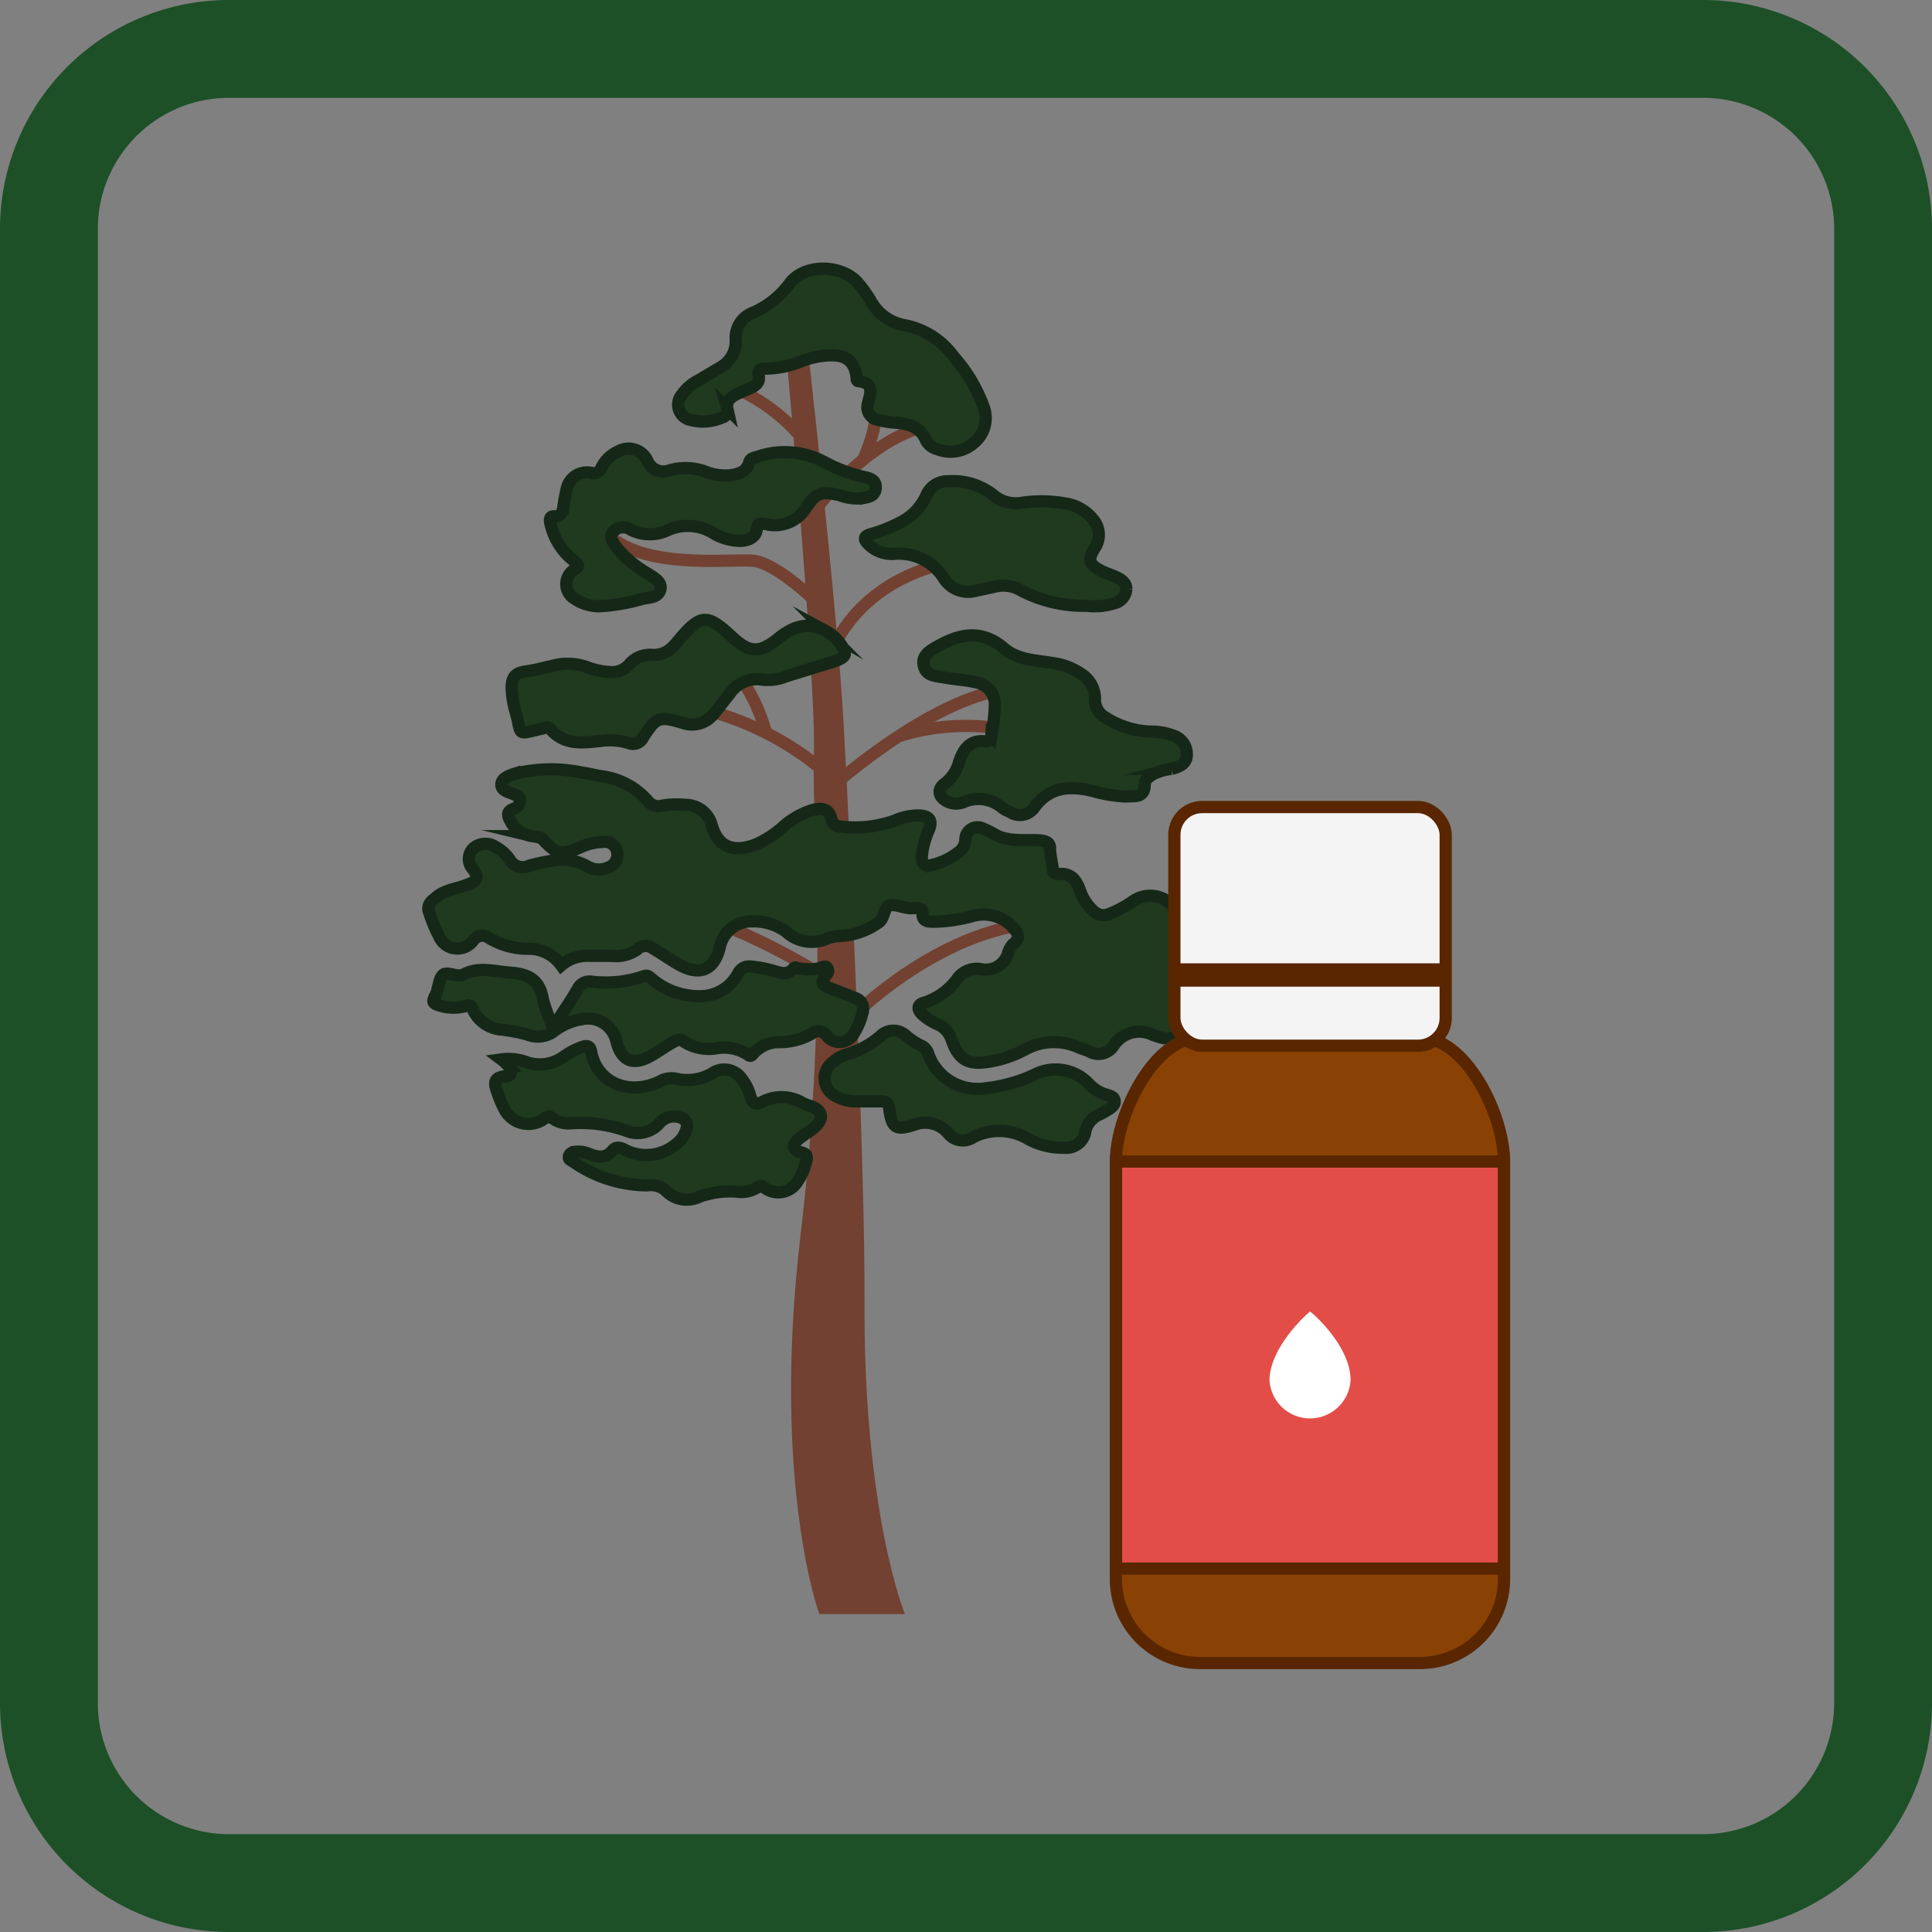 <svg xmlns="http://www.w3.org/2000/svg" viewBox="0 0 158 158"><rect x="0" y="0" width="158" height="158" fill="#808080" stroke="none"/><defs><style>.cls-1{fill:#1d5027;}.cls-2{fill:none;stroke:#724131;}.cls-2,.cls-4,.cls-5,.cls-6,.cls-8{stroke-miterlimit:10;}.cls-3{fill:#724131;}.cls-4{fill:#1f3a1e;stroke:#152818;}.cls-5{fill:#894204;}.cls-5,.cls-6,.cls-8{stroke:#592600;}.cls-6{fill:#f5f4f5;}.cls-7{fill:#592600;}.cls-8{fill:#e24e47;}.cls-9{fill:#fff;}</style></defs><g id="Сосны_масло" data-name="Сосны масло"><path class="cls-1" d="M139.28,8A10.73,10.73,0,0,1,150,18.72V139.28A10.73,10.73,0,0,1,139.28,150H18.72A10.73,10.73,0,0,1,8,139.28V18.72A10.73,10.73,0,0,1,18.72,8H139.28m0-8H18.72A18.72,18.72,0,0,0,0,18.72V139.28A18.72,18.72,0,0,0,18.72,158H139.28A18.72,18.72,0,0,0,158,139.28V18.72A18.72,18.72,0,0,0,139.28,0Z"/><path class="cls-2" d="M67.12,49.57S63.58,46,61.53,45.85s-9.69.84-12.36-2.72"/><path class="cls-2" d="M66.52,41.94s4.22-6.22,9.86-7.24"/><path class="cls-2" d="M71.77,32.86a12.89,12.89,0,0,1-1.19,4.74"/><path class="cls-2" d="M59.74,31.58a15,15,0,0,1,6,4.43"/><path class="cls-2" d="M68.82,84s7-7.52,15.4-8.45"/><path class="cls-2" d="M68.34,80.43s-6.4-4.13-11-5.34"/><path class="cls-2" d="M67.53,54.67s1.39-7.06,10.7-8.82"/><path class="cls-2" d="M68.06,64.32s8-7.16,14.24-7.95"/><path class="cls-2" d="M82.94,59.8a18.24,18.24,0,0,0-9.41.4"/><path class="cls-3" d="M64.24,28.27l1.7-.85S68.43,49.2,69,59.32s1.76,36.7,1.7,47.13C70.62,123.8,74,132,74,132H67s-3.93-10.71-1.53-31,.89-33.25,1.09-39.26S64.24,28.27,64.24,28.27Z"/><path class="cls-2" d="M56,57.69a24.4,24.4,0,0,1,12,5.92"/><path class="cls-2" d="M60,54.67a14.39,14.39,0,0,1,2.63,5.21"/><path class="cls-4" d="M35.54,73.5c.69-.71,1.78-.8,2.7-1.16.69-.27,1-.51.45-1.24a1.23,1.23,0,0,1,0-1.71,1.51,1.51,0,0,1,1.89-.1,3.22,3.22,0,0,1,1.1,1,1.22,1.22,0,0,0,1.61.5A15.29,15.29,0,0,1,45,70.42a4.16,4.16,0,0,1,3,.41,1.84,1.84,0,0,0,1.72.12,1.1,1.1,0,0,0,.75-1.27,1,1,0,0,0-1.12-.83,4.74,4.74,0,0,0-2,.5c-1.51.58-1.84.5-2.93-.67-.24-.25-.57-.23-.86-.3a2.34,2.34,0,0,1-1.69-1c-.25-.47-.66-1,.24-1.28a.72.72,0,0,0,.41-.7c0-.34-.3-.34-.52-.45-.4-.18-1-.28-1-.78s.58-.73,1.05-.88a12.34,12.34,0,0,1,5.54-.11c.56.07,1.11.23,1.67.31a6,6,0,0,1,3.71,2,1.1,1.1,0,0,0,1.18.4A6.54,6.54,0,0,1,56,65.82a2.22,2.22,0,0,1,2.21,1.67c.58,2,2,2.17,3.58,1.58A8.64,8.64,0,0,0,64,67.65a6.52,6.52,0,0,1,2.49-1.42c.7-.16,1.31-.13,1.5.74.1.48.44.6.87.64a9.7,9.7,0,0,0,4.34-.51,4.75,4.75,0,0,1,2.06-.41c.8.08,1,.45.71,1.17a6.7,6.7,0,0,0-.58,2.2c0,.54.17.85.81.68a5.62,5.62,0,0,0,2.13-1,1.38,1.38,0,0,0,.62-1,1,1,0,0,1,1.4-1,9.19,9.19,0,0,1,1.13.57c1.74.88,4.34-.16,4.39,1,0,.59.16,1.18.23,1.77,0,.35.27.41.54.39,1-.06,1.41.56,1.69,1.36a4,4,0,0,0,1.1,1.67,1.15,1.15,0,0,0,1.29.24,9.56,9.56,0,0,0,1.88-1,2.47,2.47,0,0,1,3.48.55,8.14,8.14,0,0,1,.77.9,6.32,6.32,0,0,0,3.4,2.4,5.62,5.62,0,0,1,1.39.62,2.14,2.14,0,0,1,1.23,2.23A2.28,2.28,0,0,1,101,82.27a10,10,0,0,1-2.79.14c-1.26,0-1.26,0-1.45,1.19s-.78,1.52-1.85,1.24c-.22-.06-.43-.14-.64-.21a2.49,2.49,0,0,0-3.18.86,1.48,1.48,0,0,1-2,.5c-.28-.13-.58-.21-.87-.33a4.93,4.93,0,0,0-4.41.18,9.21,9.21,0,0,1-3,1c-1.7.26-2.43-.2-3-1.84a2,2,0,0,0-1-1.17A5.2,5.2,0,0,1,75.46,83c-.44-.4-.5-.85.12-1a5.41,5.41,0,0,0,2.8-2.08,2,2,0,0,1,1.93-.65,1.88,1.88,0,0,0,2.12-1.3,1.76,1.76,0,0,1,.4-.74c.74-.6.36-1-.12-1.53a3.3,3.3,0,0,0-3.23-.77,12.47,12.47,0,0,1-3.09.45c-.47,0-1,0-.94-.73a.38.38,0,0,0-.46-.38l-.34,0c-.63.05-1.25-.3-1.81-.25s-.46,1-.93,1.38a5.86,5.86,0,0,1-3,1.13,4.78,4.78,0,0,0-1.17.18,3.08,3.08,0,0,1-3.45-.51,4.48,4.48,0,0,0-2.71-.85,2.64,2.64,0,0,0-2.71,2.1c-.45,1.9-1.66,2.41-3.39,1.41-.71-.41-1.38-.88-2.08-1.3a1,1,0,0,0-1.31.1,3,3,0,0,1-2.1.51c-.59,0-1.19,0-1.78,0a3.25,3.25,0,0,0-2.31.78,3.25,3.25,0,0,0-2.69-1.36,6.14,6.14,0,0,1-3.23-.89.91.91,0,0,0-1.28.21,1.61,1.61,0,0,1-2.78-.31,12.35,12.35,0,0,1-.83-2S34.78,74,35.54,73.5Z"/><path class="cls-4" d="M41,86.64a4.3,4.3,0,0,1,2,.2,3.3,3.3,0,0,0,3.07-.41,6.18,6.18,0,0,1,1.57-.82c.4-.13.62-.06.71.41.44,2.45,3,3.66,5.59,2.43a1.91,1.91,0,0,1,1.44-.21,4.07,4.07,0,0,0,2.86-.46,1.73,1.73,0,0,1,2.47.52,3.71,3.71,0,0,1,.66,1.37c.15.58.47.7,1,.43a3.36,3.36,0,0,1,3.25.09,2.85,2.85,0,0,0,.63.25c1,.33,1.19,1,.4,1.72-.43.4-1,.68-1.42,1.07s-.45.81.24,1c.5.11.59.31.46.76a5.18,5.18,0,0,1-.79,1.76,1.84,1.84,0,0,1-2.56.42c-.2-.13-.33-.3-.58-.1a2.49,2.49,0,0,1-1.78.38,7.53,7.53,0,0,0-3,.41,2.36,2.36,0,0,1-2.8-.52,1.91,1.91,0,0,0-1.51-.4,10.74,10.74,0,0,1-6-1.91c-.17-.12-.46-.19-.38-.48s.36-.34.61-.36a2.06,2.06,0,0,1,.92.13c.74.3,1.44.5,2.07-.27.25-.31.69-.18,1,0a3.82,3.82,0,0,0,4.15-.47,2.36,2.36,0,0,0,.89-1.37c.12-.52-.35-.86-.9-.9a1.56,1.56,0,0,0-1.3.5,2.39,2.39,0,0,1-2.79.65,11.28,11.28,0,0,0-4.42-.6,2.26,2.26,0,0,1-1.61-.43c-.23-.18-.34-.13-.56,0a2.2,2.2,0,0,1-3.37-.78,9,9,0,0,1-.55-1.32c-.26-.67-.36-1.23.66-1.31.58,0,.55-.48.24-.85A3.66,3.66,0,0,0,41,86.64Z"/><path class="cls-4" d="M92.1,65.14a11.54,11.54,0,0,1-2.72-.45c-1.85-.44-3.53-.38-4.79,1.34a1.44,1.44,0,0,1-2,.37,3.13,3.13,0,0,1-.6-.32,3,3,0,0,0-3.17-.49,1.59,1.59,0,0,1-1.25,0c-.84-.36-1-1.06-.23-1.57a3.31,3.31,0,0,0,1.11-1.76c.35-1,.86-1.73,2.06-1.64.25,0,.54,0,.56-.37a17.67,17.67,0,0,0,.29-2.61,1.83,1.83,0,0,0-1.56-1.84c-.82-.2-1.68-.23-2.51-.38s-1.56-.13-1.75-1,.62-1.27,1.25-1.62c1.78-1,3.53-1.29,5.27.18,1.13,1,2.6,1,4,1.24a5.43,5.43,0,0,1,2.36.89,2.41,2.41,0,0,1,1.13,2.07,1.65,1.65,0,0,0,.9,1.52,7.3,7.3,0,0,0,3.6,1.13,5.16,5.16,0,0,1,1.91.33,1.6,1.6,0,0,1,1.1,1.56c0,.76-.64,1-1.26,1.16a4.41,4.41,0,0,0-1.54.45c-.28.2-.64.42-.64.75C93.63,65.35,92.73,65.06,92.1,65.14Z"/><path class="cls-4" d="M67.84,29.06a7.16,7.16,0,0,0-2.24.46,8.14,8.14,0,0,1-3,.63c-.35,0-.64.08-.56.53.13.61-.25.87-.72,1.08s-.78.33-1.16.52-.81.54-.68,1.12a.59.59,0,0,1-.41.74,3.93,3.93,0,0,1-2.57.21,1.27,1.27,0,0,1-.74-2.07,3.78,3.78,0,0,1,1.4-1.2l1.69-1a2.46,2.46,0,0,0,1.32-2.31,2.19,2.19,0,0,1,1.41-2.2,7.33,7.33,0,0,0,3-2.39c1.17-1.58,4.07-1.59,5.48-.16a10,10,0,0,1,1.23,1.72A3.92,3.92,0,0,0,74,26.6,6.45,6.45,0,0,1,78,29.17a12.58,12.58,0,0,1,2.48,4.2,2.63,2.63,0,0,1-.83,2.85,2.89,2.89,0,0,1-3,.51,1.42,1.42,0,0,1-.92-.71c-.48-1.16-1.47-1.36-2.55-1.46a7.48,7.48,0,0,1-1.34-.21A1.06,1.06,0,0,1,71,32.93c.18-.77.51-1.6-.76-1.75-.17,0-.18-.15-.19-.31C69.91,29.59,69.23,29,67.84,29.06Z"/><path class="cls-4" d="M49,49.58A3.49,3.49,0,0,1,47.05,49,1.39,1.39,0,0,1,47,46.57c.37-.27.36-.37,0-.65a5.34,5.34,0,0,1-2-3.16c-.07-.35,0-.58.38-.53s.61-.29.68-.67A14.21,14.21,0,0,1,46.34,40a1.69,1.69,0,0,1,2-1.33.68.68,0,0,0,.85-.43,2.79,2.79,0,0,1,1.38-1.33,1.69,1.69,0,0,1,2.37.76,1.42,1.42,0,0,0,1.83.79,4.7,4.7,0,0,1,2.92.11,4.38,4.38,0,0,0,2,.3c.69-.1,1.36-.25,1.58-1.06.09-.34.41-.37.66-.45a6.84,6.84,0,0,1,5.36.36A13.08,13.08,0,0,0,70.62,39c.48.1,1.07.25,1,.93s-.64.72-1.13.82a4.22,4.22,0,0,1-1.83-.25c-1.56-.36-1.94-.2-2.81,1.13a3,3,0,0,1-3.19,1.24c-.42-.06-.69-.16-.78.46s-.65.86-1.27.9a4.28,4.28,0,0,1-2.34-.67,4,4,0,0,0-3.58-.24,3.44,3.44,0,0,1-3.11,0,1.1,1.1,0,0,0-1.47.2c-.33.47.07.89.35,1.29A9.12,9.12,0,0,0,53,46.92c.48.33,1.17.65,1,1.31s-.92.63-1.48.75A15.44,15.44,0,0,1,49,49.58Z"/><path class="cls-4" d="M45.23,84c.75-1.13,1.42-2.1,2-3.1a1.09,1.09,0,0,1,1.08-.63,9.59,9.59,0,0,0,4.35-.44c.36-.15.57.19.8.35a6,6,0,0,0,3.78,1.29,3.5,3.5,0,0,0,3.12-1.86,1,1,0,0,1,1-.57,9.3,9.3,0,0,1,1.66.29c.64.15,1.29.55,1.88-.14.12-.15.32,0,.48,0a4.1,4.1,0,0,0,1.6,0c.23-.06.53-.29.69,0s-.06.5-.21.7c-.4.52-.1.73.36.9.71.27,1.43.54,2.13.83a.94.94,0,0,1,.57,1.25,5,5,0,0,1-.64,1.56,1.34,1.34,0,0,1-2.3.24.8.8,0,0,0-1.13-.18,5.3,5.3,0,0,1-2.66.74,2.79,2.79,0,0,0-2.19.94c-.12.14-.22.26-.41.1a3.58,3.58,0,0,0-2.59-.54,3.75,3.75,0,0,1-2.74-.59c-.29-.24-.62,0-.87.12-.59.33-1.14.73-1.73,1.07Q51,87.62,50.39,85.08a2.38,2.38,0,0,0-2.81-1.73,5.08,5.08,0,0,0-2.18.91,2.23,2.23,0,0,1-2.29.34A13.91,13.91,0,0,0,41,84.2a2.8,2.8,0,0,1-2.35-1.7c-.16-.44-.45-.25-.69-.19a3.82,3.82,0,0,1-2.17-.13c-.33-.11-.48-.29-.23-.61a.2.2,0,0,0,0-.08c.32-.55.27-1.3.62-1.72s1.18.21,1.74-.08c1.27-.67,2.5-.24,3.79-.15,1.56.11,2.44.62,2.69,2.2A15.17,15.17,0,0,0,45.23,84Z"/><path class="cls-4" d="M62.39,55.59a2.68,2.68,0,0,0-2.73,1.17c-.45.55-.86,1.12-1.32,1.66a2.24,2.24,0,0,1-2.53.69c-1.92-.55-2.13-.48-3.2,1.17a.92.92,0,0,1-1.19.49A5.43,5.43,0,0,0,49,60.61c-1.44.15-2.89.32-4-1-.24-.29-.53,0-.79,0-2,.48-1.53.51-2-1.23a8.11,8.11,0,0,1-.37-2.08c0-1,.33-1.28,1.29-1.41.66-.09,1.32-.28,2-.43a4.75,4.75,0,0,1,2.91.11,6,6,0,0,0,1.73.38,1.89,1.89,0,0,0,1.69-.61,2.18,2.18,0,0,1,1.88-.78,2.19,2.19,0,0,0,1.8-.79,3.9,3.9,0,0,0,.33-.38c1.85-2.19,2.33-2.23,4.4-.3,1.4,1.3,2.21,1.36,3.71.17,1.22-1,2.47-1.51,4-.63a3.29,3.29,0,0,1,1,.83c.79,1,.71,1.29-.48,1.67l-3.81,1.18A3.94,3.94,0,0,1,62.39,55.59Z"/><path class="cls-4" d="M88.88,49.54a11,11,0,0,1-5.54-1.34A2.84,2.84,0,0,0,81.27,48l-1.41.3a2.35,2.35,0,0,1-2.67-1,4.35,4.35,0,0,0-4.12-2,2.72,2.72,0,0,1-2-.74c-.41-.4-.54-.69.18-.89a11.75,11.75,0,0,0,2.28-.9,4.5,4.5,0,0,0,2.22-2.25,1.87,1.87,0,0,1,1.81-1.16,5.31,5.31,0,0,1,3.72,1.16,2.8,2.8,0,0,0,2.21.61,11,11,0,0,1,3.88.09,3.58,3.58,0,0,1,2,1.23,1.94,1.94,0,0,1,.13,2.42c-.54.87-.45,1.28.46,1.76.4.21.83.35,1.25.53s.9.47.9,1a1.27,1.27,0,0,1-1,1.18A5.24,5.24,0,0,1,88.88,49.54Z"/><path class="cls-4" d="M74.07,84.68a5.61,5.61,0,0,0,1.26.83,1.06,1.06,0,0,1,.57.62A4.25,4.25,0,0,0,80.6,89a12.72,12.72,0,0,0,4.22-1.22,3.74,3.74,0,0,1,4.29.92,3.11,3.11,0,0,0,1.44.84c.27.09.58.17.61.5s-.24.51-.47.67a5.89,5.89,0,0,1-.85.47,2,2,0,0,0-1.07,1.28A1.58,1.58,0,0,1,87,93.86a5.76,5.76,0,0,1-2.94-.73A4.64,4.64,0,0,0,79.6,93a1.53,1.53,0,0,1-2.07-.33,2.46,2.46,0,0,0-2.6-.74c-1.66.56-2,.39-2.22-1.35-.07-.42-.29-.5-.63-.51h-2a3.28,3.28,0,0,1-1.68-.4,1.63,1.63,0,0,1-.24-2.84,2.73,2.73,0,0,1,1-.58A7.24,7.24,0,0,0,72,84.73,1.5,1.5,0,0,1,74.07,84.68Z"/><path class="cls-5" d="M116.13,136h-18a6.87,6.87,0,0,1-6.87-6.87V95c0-3.79,3.08-10.14,6.87-10.14h18c3.79,0,6.87,6.35,6.87,10.14v34.14A6.87,6.87,0,0,1,116.13,136Z"/><rect class="cls-6" x="96.04" y="66" width="22.19" height="19.52" rx="2.27"/><rect class="cls-7" x="96.04" y="78.78" width="22.19" height="1.91"/><rect class="cls-8" x="91.27" y="94.99" width="31.72" height="33.29"/><path class="cls-9" d="M103.82,112.86a3.32,3.32,0,0,0,6.63,0c0-2.78-3.14-5.52-3.31-5.6C107,107.34,103.87,110.08,103.82,112.86Z"/></g></svg>